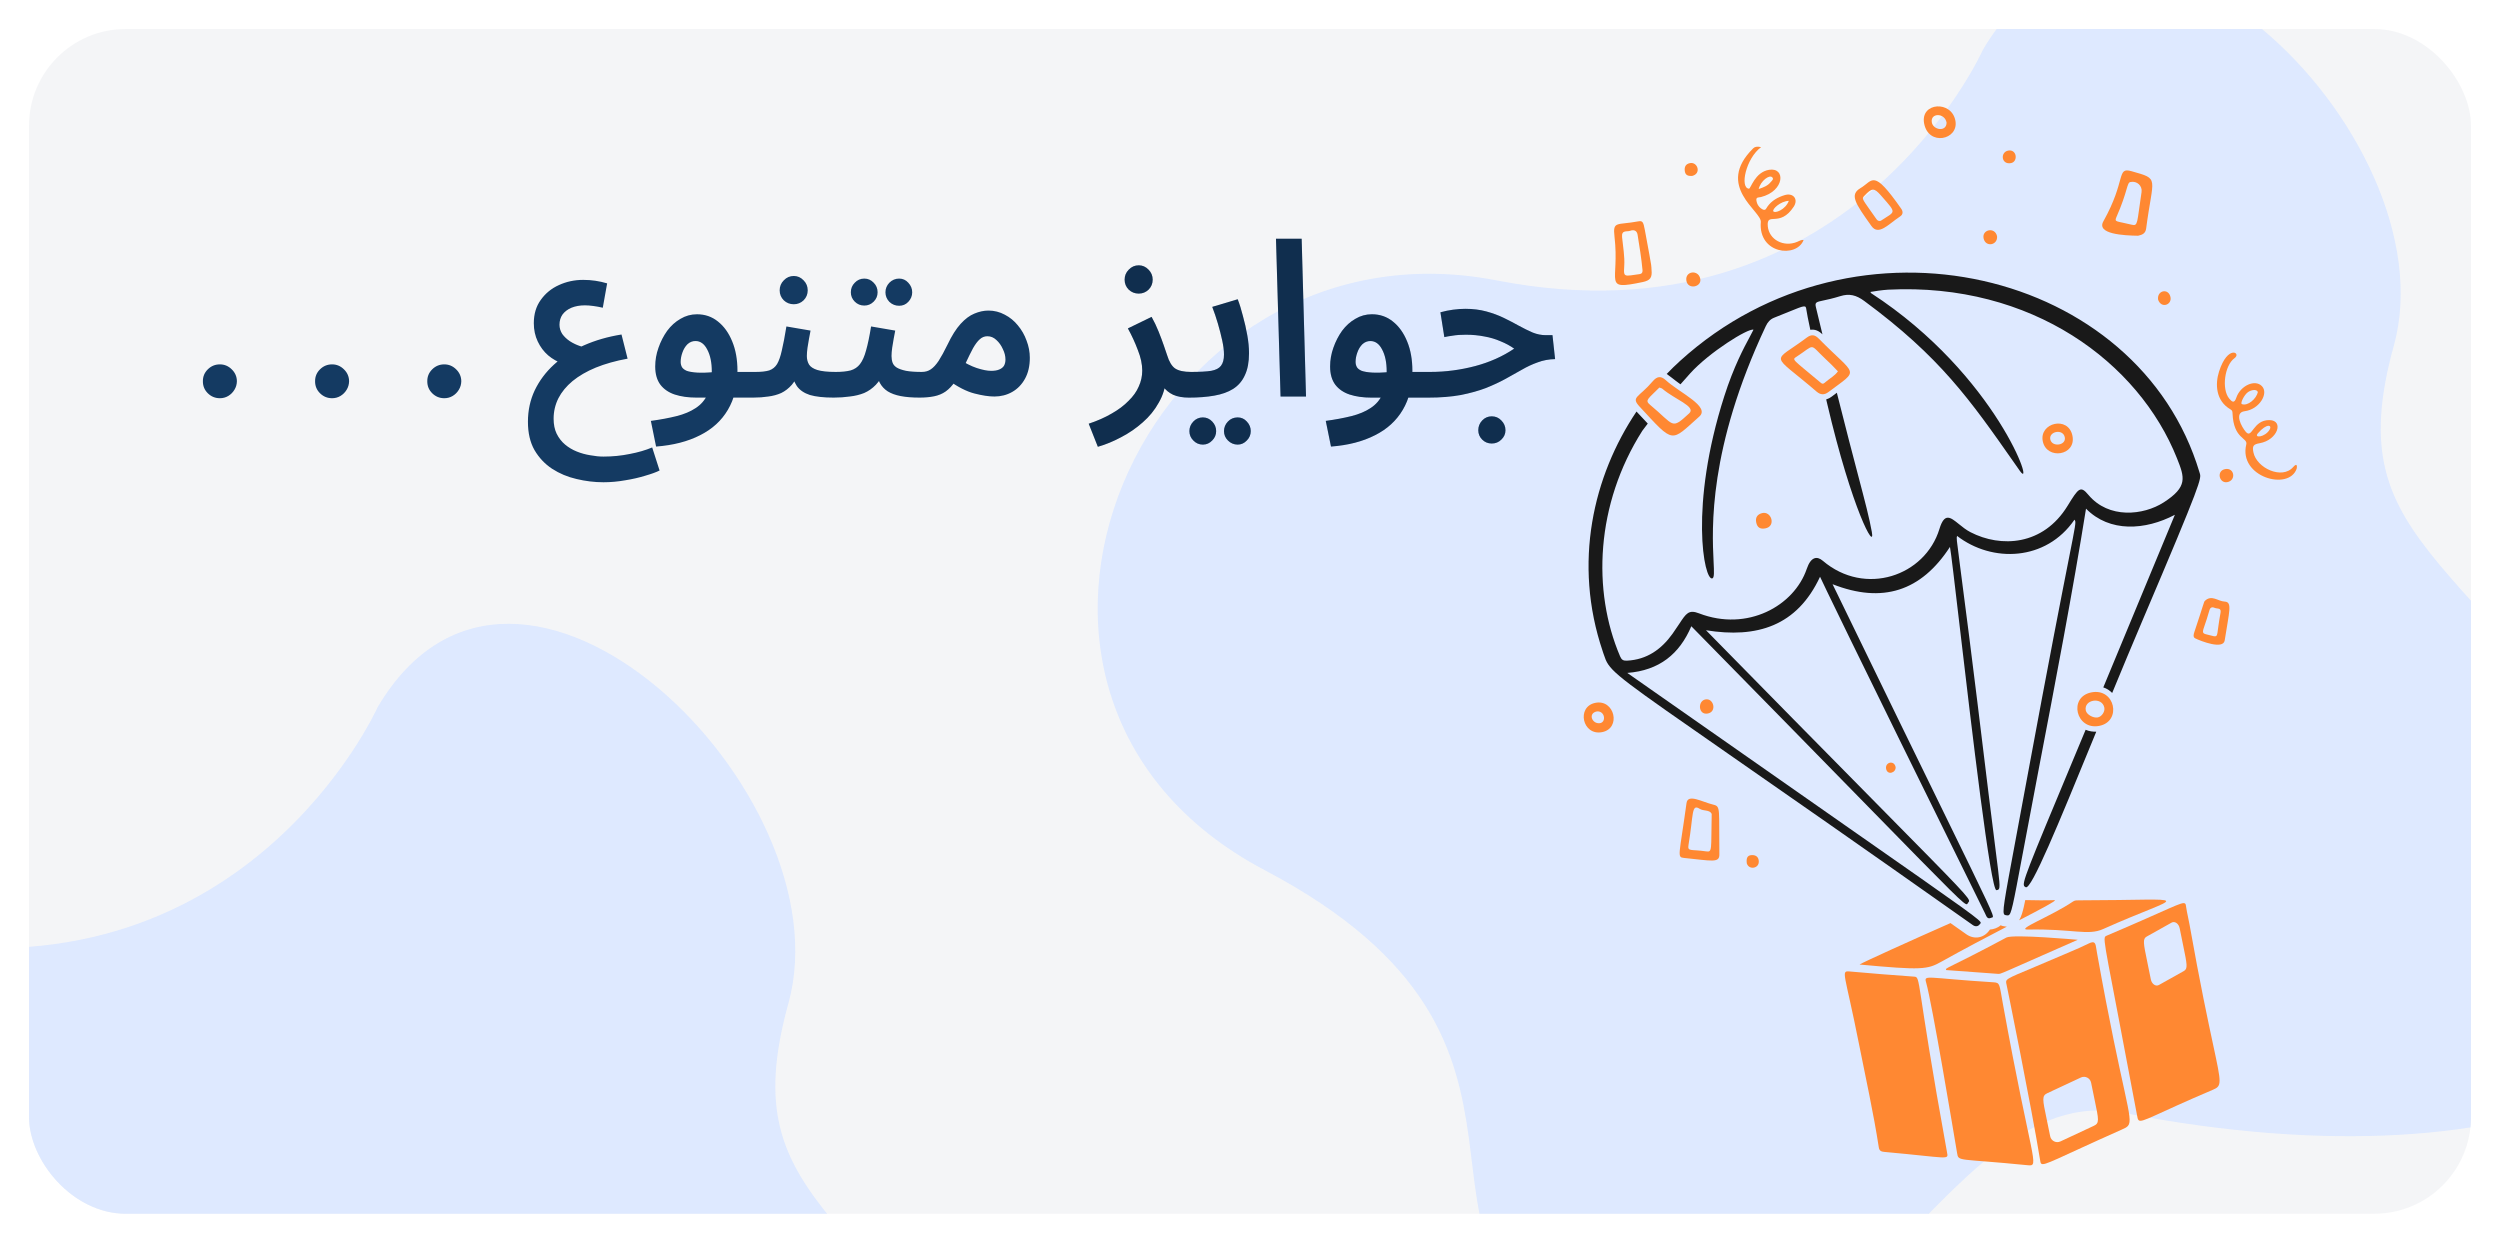 <svg width="517" height="257" viewBox="0 0 517 257" fill="none" xmlns="http://www.w3.org/2000/svg">
<g filter="url(#filter0_d_1959_3493)">
<g clip-path="url(#clip0_1959_3493)">
<rect x="5" y="5" width="505" height="245" rx="20" fill="#143A62" fill-opacity="0.05"/>
<path d="M409.085 9.262C409.085 9.262 381.485 71.163 308.496 56.983C235.506 42.803 191.53 142.568 260.535 178.945C329.541 215.321 281.718 257.11 327.74 278.455C380.048 302.715 399.553 221.593 438.088 229.128C523.136 245.756 575.745 217.238 552.483 178.86C511.649 111.492 482 113.972 494.049 70.468C506.098 26.964 438.053 -39.822 409.085 9.262Z" fill="#DEE9FF"/>
<path d="M77.085 145.262C77.085 145.262 49.485 207.164 -23.504 192.983C-96.494 178.803 -140.47 278.568 -71.465 314.945C-2.459 351.321 -50.282 393.11 -4.26 414.455C48.047 438.715 67.553 357.593 106.088 365.128C191.136 381.756 243.745 353.238 220.483 314.86C179.649 247.492 150 249.972 162.049 206.468C174.098 162.964 106.053 96.177 77.085 145.262Z" fill="#DEE9FF"/>
<g filter="url(#filter1_d_1959_3493)">
<path d="M412.184 203.522C418.124 236.284 419.888 237.226 417.376 236.974C402.711 235.509 403.034 236.289 402.719 234.413C401.951 229.841 397.584 203.649 396.327 199.19C395.847 197.485 396.194 198.262 410.288 199.141C411.634 199.225 411.459 199.528 412.184 203.522Z" fill="#FF8832"/>
<path d="M400.639 234.271C400.949 235.976 401.226 235.439 387.68 234.216C387.056 234.16 386.65 234.007 386.538 233.285C385.427 226.094 383.843 218.996 382.431 211.862C379.471 196.924 378.579 196.722 380.589 196.906C384.986 197.302 389.386 197.655 393.789 197.964C395.337 198.075 394.023 197.917 400.639 234.271Z" fill="#FF8832"/>
<path d="M432.915 188.134C429.766 189.546 426.611 188.044 417.376 188.231C414.7 188.285 422.165 185.509 426.719 182.422C427.116 182.153 427.548 182.19 427.958 182.189C452.566 182.153 449.688 180.614 432.915 188.134Z" fill="#FF8832"/>
<path d="M412.925 189.884C414.312 189.143 427.65 190.347 427.674 190.349C411.258 197.559 411.836 197.439 411.188 197.395C407.607 197.151 404.028 196.876 400.45 196.608C400.296 196.057 400.43 196.568 412.925 189.884Z" fill="#FF8832"/>
<path fill-rule="evenodd" clip-rule="evenodd" d="M420.127 236.639C420.728 237.186 423.211 235.646 436.679 229.644C437.33 229.353 437.794 229.162 438.075 228.82C439.332 227.292 436.976 222.765 431.663 193.082C431.615 192.817 431.578 192.57 431.544 192.344C431.354 191.059 431.264 190.452 429.886 191.143C428.675 191.752 427.426 192.284 426.178 192.815C425.772 192.988 425.364 193.161 424.958 193.337C414.914 197.686 413.036 198.143 412.873 198.949C412.838 199.131 412.888 199.331 412.951 199.598C413.042 199.974 418.158 225.158 419.879 235.822C419.941 236.209 419.971 236.496 420.127 236.639ZM424.09 232.05L431.024 228.81C432.178 228.272 432.035 227.588 431.179 223.505C430.971 222.519 430.724 221.335 430.442 219.907C430.252 218.944 429.213 218.414 428.327 218.828L421.392 222.068C420.239 222.606 420.382 223.29 421.238 227.373C421.446 228.359 421.693 229.543 421.975 230.971C422.165 231.934 423.204 232.464 424.09 232.05Z" fill="#FF8832"/>
<path fill-rule="evenodd" clip-rule="evenodd" d="M440.295 227.677C441.007 228.241 443.512 226.52 455.63 221.36L455.632 221.361C457.502 220.565 457.414 220.157 455.68 212.074C454.634 207.195 452.986 199.519 450.808 187.273C450.707 186.721 450.597 186.171 450.479 185.622C450.332 184.929 450.195 184.279 450.102 183.621C450.05 183.255 450.027 182.99 449.883 182.859C449.319 182.344 446.9 183.881 433.651 189.501C433.566 189.538 433.491 189.568 433.428 189.616C432.741 190.138 433.586 192.693 439.92 226.537C440.027 227.113 440.076 227.504 440.295 227.677ZM444.46 199.698L449.614 196.813C450.475 196.332 450.298 195.477 449.469 191.469C449.268 190.499 449.028 189.343 448.757 187.965C448.567 187.001 447.746 186.428 447.087 186.797L441.933 189.682C441.072 190.164 441.249 191.019 442.078 195.026C442.279 195.997 442.519 197.152 442.791 198.531C442.981 199.494 443.801 200.067 444.46 199.698Z" fill="#FF8832"/>
<path fill-rule="evenodd" clip-rule="evenodd" d="M401.359 186.892C393.164 190.507 383.193 195.027 382.554 195.465C395.466 196.671 396.595 196.489 399.446 194.894C404.217 192.225 409.014 189.712 413.021 187.63C412.895 187.623 412.768 187.61 412.643 187.591C412.324 187.558 412.012 187.478 411.716 187.354C411.174 187.893 410.191 188.198 409.513 188.233C408.371 189.991 406.305 190.386 404.622 189.197L401.359 186.892ZM415.545 186.322C416.003 185.582 416.283 184.598 416.524 183.547C416.7 182.784 416.766 182.367 416.822 182.135L417.056 182.141C418.772 182.177 420.795 182.218 422.965 182.146C423.067 182.408 420.062 183.979 415.545 186.322Z" fill="#FF8832"/>
<path fill-rule="evenodd" clip-rule="evenodd" d="M345.447 70.632C381.851 37.6 440.359 51.851 452.852 93.673L452.85 93.674L452.899 93.828C453.277 94.974 453.398 95.338 441.04 124.374C438.932 129.339 436.851 134.317 434.799 139.306C434.291 138.774 433.659 138.378 432.961 138.153C437.912 126.261 442.846 114.363 447.764 102.458C441.641 105.679 434.258 106.154 429.388 101.189C426.694 118.049 422.959 137.594 419.57 155.259C418.143 162.695 417.093 168.3 416.302 172.522L416.301 172.523C414.232 183.569 413.936 185.149 413.312 185.294C413.208 185.317 413.095 185.301 412.962 185.283L412.961 185.282L412.91 185.276C412.791 185.269 412.675 185.238 412.568 185.185C411.996 184.84 412.349 182.95 414.898 169.289C415.512 166.004 416.252 162.039 417.137 157.251C421.852 131.74 424.462 118.515 425.832 111.574C427.21 104.594 427.333 103.968 427.082 103.593C427.056 103.554 427.027 103.516 426.996 103.48C421.123 112.055 409.986 112.434 402.718 106.824C402.586 107.273 402.59 107.307 403.267 112.449L403.267 112.451C404.056 118.445 405.757 131.377 409.219 159.994C409.834 165.073 410.317 168.856 410.677 171.675C411.546 178.469 411.701 179.681 411.255 179.977C411.158 180.04 411.033 180.062 410.88 180.087L410.87 180.089C409.686 180.288 405.721 146.482 403.249 125.407C402.229 116.7 401.463 110.166 401.253 109.101C395.282 118.293 387.275 120.864 376.975 116.813C387.685 138.875 395.007 153.86 399.983 164.043C409.481 183.484 410.428 185.421 410.076 185.7C410.037 185.731 409.982 185.742 409.92 185.754C409.862 185.762 409.806 185.778 409.753 185.802C409.06 186.128 408.827 185.599 408.613 185.117C408.579 185.039 408.544 184.962 408.507 184.886C378.828 124.752 375 116.578 374.473 115.455C374.391 115.281 374.391 115.276 374.383 115.274C369.634 125.466 361.35 128.044 350.802 126.336C362.725 138.489 374.667 150.624 386.627 162.741C403.977 180.327 405.477 181.847 405.173 182.456C405.14 182.515 405.098 182.57 405.05 182.618L405.048 182.619C405.001 182.676 404.96 182.738 404.928 182.804C404.901 182.87 404.858 182.928 404.803 182.973C404.34 183.273 402.44 181.331 383.99 162.469C375.705 154.001 364.088 142.124 347.766 125.509C345.322 131.248 341.151 134.652 334.52 135.16C349.817 145.882 365.123 156.59 380.437 167.285L380.44 167.286C405.757 184.972 407.809 186.406 407.604 186.905C407.581 186.95 407.55 186.99 407.513 187.024C407.486 187.052 407.457 187.081 407.433 187.114C407.045 187.64 406.502 187.675 405.959 187.291C382.43 170.677 366.318 159.479 355.233 151.774C333.951 136.981 331.197 135.065 330.06 132.443C329.889 132.03 329.737 131.609 329.604 131.182L329.434 130.667C323.262 112.413 327.469 94.445 336.428 81.108C337.196 81.945 337.973 82.773 338.757 83.594C338.131 84.393 337.74 84.916 337.638 85.076C327.976 100.285 327.245 118.199 333.033 131.729C333.343 132.456 333.69 132.665 334.463 132.625C338.577 132.416 341.552 130.303 343.875 127.068C344.349 126.403 344.809 125.727 345.253 125.041C346.708 122.825 347.235 122.022 349.356 122.84C359.363 126.699 369.034 121.292 371.633 113.652C372.5 111.106 373.764 110.955 374.961 111.974C383.692 119.406 396.108 115.128 399.075 105.388C400.119 101.962 401.328 102.943 403.098 104.378C403.799 104.947 404.588 105.587 405.49 106.053C411.775 109.301 420.518 108.866 425.577 100.604C427.86 96.876 428.253 96.393 429.887 98.345C434.082 103.359 441.26 102.577 445.418 99.914C450.494 96.664 449.767 94.723 448.208 90.796C440.34 70.987 418.199 54.402 388.451 55.905C387.51 55.953 385.301 56.259 384.785 56.376L384.957 56.632C411.067 73.622 419.146 98.287 415.675 93.332L414.558 91.737C405.4 78.649 399.22 69.816 383.524 58.237C381.887 57.029 380.451 56.66 378.593 57.238C377.038 57.72 375.909 57.959 375.112 58.129C373.604 58.447 373.288 58.514 373.524 59.504C373.996 61.475 374.45 63.354 374.884 65.147C374.099 64.369 373.252 64.05 372.376 64.209C371.96 62.277 371.648 60.725 371.551 60.014C371.422 59.055 371.323 59.095 367.867 60.503C367.07 60.828 366.092 61.226 364.895 61.7C364.065 62.031 363.559 62.608 363.161 63.456C351.237 88.809 352.042 105.355 352.369 112.137C352.476 114.316 352.533 115.485 352.103 115.616C350.406 116.133 347.301 100.688 354.582 77.936C356.545 71.802 358.651 67.891 359.856 65.653C360.185 65.042 360.447 64.557 360.62 64.184C359.555 63.809 351.441 68.865 347.502 73.244C346.82 74.003 346.157 74.749 345.522 75.476C344.799 74.956 344.231 74.511 343.759 74.143C343.332 73.811 342.986 73.54 342.676 73.33C343.568 72.399 344.492 71.499 345.447 70.632ZM429.307 146.922L426.936 152.607C416.993 176.444 416.041 178.727 416.67 179.321C416.744 179.385 416.826 179.437 416.914 179.477L416.919 179.48C418.077 180.084 423.717 166.32 430.809 149.017L431.507 147.317C430.919 147.328 430.104 147.265 429.307 146.922ZM376.801 78.018C377.175 77.736 377.528 77.47 377.858 77.219C379.763 84.815 381.187 90.228 382.264 94.323C383.749 99.966 384.577 103.113 385.099 106.032C385.826 110.106 381.024 101.524 375.84 79.384L375.656 78.602C376.071 78.481 376.459 78.283 376.801 78.018Z" fill="#191919"/>
<path d="M472.948 92.932C471.322 97.605 460.872 94.638 462.531 87.906C462.882 86.481 459.889 86.846 459.688 81.49C459.673 81.103 459.635 80.874 459.272 80.665C456.184 78.884 456.078 75.401 456.901 72.831C458.715 67.174 461.581 69.004 460.098 70.069C458.027 71.556 457.395 76.494 459.001 78.427C459.575 79.118 460.053 79.487 460.461 78.263C461.299 75.75 464.329 74.365 465.769 75.858C467.209 77.35 465.245 80.654 462.188 81.039C459.948 81.322 461.552 84.297 462.454 85.331C463.76 86.828 463.904 82.804 467.346 82.877C470.34 82.942 469.05 86.996 465.297 87.658C464.007 87.886 463.738 88.209 464.002 89.528C464.655 92.806 469.936 95.238 472.224 92.593C473.208 91.455 472.994 92.803 472.949 92.933L472.948 92.932ZM464.927 77.085C464.683 76.365 463.471 76.664 462.862 77.106C462.076 77.677 461.225 79.429 461.624 79.575C462.836 80.022 464.607 78.493 464.927 77.085ZM467.341 84.877C467.955 83.844 466.758 83.494 464.943 85.594C464.002 86.682 466.417 86.43 467.341 84.877Z" fill="#FF8832"/>
<path d="M362.195 26.428C359.044 28.751 357.749 34.862 359.682 35.02C360.072 35.053 360.876 31.598 363.848 31.116C367.32 30.553 367.083 35.517 362.155 36.753C361.792 36.845 361.139 36.728 361.215 37.374C361.313 38.217 361.744 38.92 362.537 39.317C363.135 39.616 363.283 39.041 363.499 38.735C364.393 37.475 365.655 36.781 367.074 36.349C368.835 35.813 369.964 37.189 368.943 38.745C366.023 43.196 363.28 39.659 363.582 42.809C363.845 45.572 366.864 47.17 369.647 46.02C370.081 45.84 370.475 45.577 370.986 45.622C369.563 49.417 361.583 48.552 362.135 41.91C362.323 39.656 352.607 34.517 360.563 26.672C360.896 26.344 361.38 26.236 362.197 26.427L362.195 26.428ZM361.695 35.09C362.642 34.767 363.571 34.436 364.199 33.633C364.399 33.377 364.89 33.067 364.501 32.667C363.909 32.06 362.095 33.405 361.695 35.09ZM367.929 37.535C366.215 37.593 364.474 39.233 364.718 39.688C364.989 40.192 367.227 39.414 367.929 37.535Z" fill="#FF8832"/>
<path d="M440.153 44.751C437.15 44.704 431.503 44.408 432.974 41.778C437.768 33.205 435.624 30.505 438.807 31.408C444.723 33.086 443.226 32.473 441.827 43.241C441.691 44.291 441.022 44.562 440.153 44.751ZM438.613 33.638C437.791 33.702 438.08 35.463 435.66 40.929C435.195 41.98 435.746 41.696 438.829 42.469C440.186 42.81 439.893 42.136 440.875 35.713C441.071 34.428 439.916 33.365 438.613 33.638Z" fill="#FF8832"/>
<path d="M376.105 77.087C375.279 77.708 374.492 77.691 373.668 76.982C364.037 68.701 364.357 71.284 371.649 65.809C372.571 65.117 373.288 65.183 374.106 66.014C381.983 74.024 382.676 72.143 376.105 77.087ZM378.082 72.796C377.309 71.934 376.32 70.988 375.477 70.197C372.062 66.988 373.523 67.154 369.57 69.739C368.489 70.446 368.603 70.158 374.586 75.195C375.003 75.546 375.287 75.208 375.581 74.956C376.409 74.247 377.413 73.733 378.082 72.796Z" fill="#FF8832"/>
<path d="M337.056 80.074C335.195 78.059 336.896 78.245 339.753 74.883C340.663 73.812 341.458 73.677 342.488 74.622C345.318 77.223 351.754 80.075 349.415 82.145C343.433 87.442 344.323 87.935 337.056 80.074ZM341.159 76.144C338.84 78.489 338.094 78.767 339.208 79.693C344.368 83.979 343.52 84.988 347.339 81.463C348.84 80.078 344.264 78.559 341.782 76.399C341.631 76.267 341.396 76.239 341.16 76.145L341.159 76.144Z" fill="#FF8832"/>
<path d="M339.537 51.794C339.698 53.421 339.272 54.003 337.691 54.333C329.283 56.087 332.988 54.441 331.877 44.924C331.493 41.635 332.378 42.603 336.727 41.788C337.695 41.606 337.836 41.852 338.155 43.565C339.887 52.872 339.415 50.565 339.536 51.795L339.537 51.794ZM337.048 52.689C337.426 52.633 337.726 52.459 337.667 51.818C337.444 49.382 337.035 46.962 336.652 44.543C336.514 43.675 335.881 43.443 335.104 43.731C334.434 43.98 333.3 43.491 333.446 45.038C333.635 47.039 334.026 49.025 333.89 51.064C333.794 52.511 333.798 52.969 334.572 52.993C334.906 53.005 335.201 52.96 337.048 52.689Z" fill="#FF8832"/>
<path d="M352.343 162.412C353.872 162.781 353.443 163.247 353.565 172.693C353.589 174.506 352.052 174.01 346.266 173.423C344.746 173.269 345.269 173.036 346.773 162.075C347.047 160.078 349.948 161.833 352.343 162.412ZM351.979 164.31C351.552 163.406 350.284 163.776 349.482 163.255C347.758 162.137 348.233 164.464 347.191 170.683C346.94 172.182 347.585 171.585 350.802 172.062C352.157 172.262 351.818 171.835 351.979 164.31Z" fill="#FF8832"/>
<path d="M391.172 39.166C391.522 39.667 391.629 40.306 390.951 40.755C388.504 42.375 386.496 44.814 385.008 42.733C381.577 37.93 380.471 36.25 382.764 34.891C385.352 33.355 385.301 30.758 391.172 39.166ZM386.936 41.664C390.007 39.614 390.339 40.257 387.047 36.496C385.554 34.791 385.157 34.804 383.566 36.468C382.887 37.178 383.128 37.093 386.029 41.29C386.247 41.606 386.503 41.785 386.935 41.663L386.936 41.664Z" fill="#FF8832"/>
<path d="M451.976 128.013C451.493 127.774 451.621 127.221 451.783 126.736C453.821 120.641 453.744 120.479 453.965 120.264C455.354 118.911 456.682 120.349 458.04 120.406C459.716 120.478 458.984 122.456 458.066 128.446C457.768 130.39 453.135 128.587 451.976 128.013ZM455.839 127.576C456.788 127.661 456.368 127.313 457.21 122.693C457.401 121.644 456.527 121.928 456.074 121.731C455.576 121.514 455.109 121.481 454.904 122.218C453.369 127.722 452.588 126.7 455.839 127.576Z" fill="#FF8832"/>
<path d="M432.076 146.122C427.329 147.002 425.704 140.202 430.427 139.2C435.408 138.143 436.888 145.229 432.076 146.122ZM433.177 142.338C432.71 140.013 428.855 140.667 429.345 142.946C429.52 143.762 430.863 144.536 431.806 144.365C432.635 144.215 433.344 143.169 433.177 142.338Z" fill="#FF8832"/>
<path d="M395.907 21.519C395.09 17.135 401.652 16.709 402.388 21.023C403.055 24.928 396.794 26.284 395.907 21.519ZM400.556 21.381C400.213 19.304 397.191 19.292 397.495 21.281C397.741 22.887 400.503 23.37 400.556 21.381Z" fill="#FF8832"/>
<path d="M329.308 147.407C325.23 148.197 323.957 142.166 327.896 141.351C331.907 140.521 333.329 146.628 329.308 147.407ZM328.263 143.116C326.336 143.471 327.203 145.708 328.793 145.562C330.216 145.431 329.955 143.005 328.263 143.116Z" fill="#FF8832"/>
<path d="M426.58 86.11C427.419 90.244 421.257 91.171 420.449 87.266C419.654 83.429 425.728 81.906 426.58 86.11ZM425.006 86.468C424.676 84.58 421.642 85.205 422.002 86.872C422.361 88.539 425.295 88.128 425.006 86.468Z" fill="#FF8832"/>
<path d="M363.052 105.273C362.017 105.462 361.399 105.101 361.186 104.044C360.975 102.997 361.437 102.363 362.398 102.112C364.327 101.609 365.366 104.851 363.052 105.273Z" fill="#FF8832"/>
<path d="M349.613 53.634C349.97 55.396 347.018 55.973 346.738 54.019C346.452 52.019 349.225 51.714 349.613 53.634Z" fill="#FF8832"/>
<path d="M351.173 143.555C349.173 143.938 349.028 140.922 350.709 140.635C352.39 140.348 353.107 143.186 351.173 143.555Z" fill="#FF8832"/>
<path d="M410.992 44.849C411.161 46.724 408.644 47.187 408.214 45.33C407.785 43.473 410.548 42.839 410.992 44.849Z" fill="#FF8832"/>
<path d="M458.586 95.708C456.928 96.003 456.282 93.351 458.183 93.004C460.083 92.656 460.502 95.368 458.586 95.708Z" fill="#FF8832"/>
<path d="M413.893 29.724C411.856 30.14 411.597 27.465 413.292 27.144C415.101 26.802 415.378 29.42 413.893 29.724Z" fill="#FF8832"/>
<path d="M347.941 32.382C347.246 32.41 346.576 32.354 346.425 31.438C346.279 30.545 346.583 29.895 347.511 29.728C349.081 29.446 349.89 31.906 347.941 32.382Z" fill="#FF8832"/>
<path d="M444.296 57.982C444.012 56.048 446.431 55.512 446.852 57.42C447.204 59.015 444.982 59.891 444.296 57.982Z" fill="#FF8832"/>
<path d="M359.238 174.542C359.11 173.533 359.307 172.897 360.204 172.838C360.956 172.788 361.574 173.076 361.703 173.924C361.961 175.611 359.679 176.014 359.238 174.542Z" fill="#FF8832"/>
<path d="M390.018 154.64C390.093 155.815 388.362 156.372 388.058 155.046C387.736 153.645 389.715 153.095 390.018 154.64Z" fill="#FF8832"/>
</g>
<g filter="url(#filter2_d_1959_3493)">
<path d="M42.473 78.352C41.504 78.352 40.673 78.011 39.98 77.329C39.288 76.647 38.947 75.816 38.958 74.836C38.947 73.877 39.288 73.057 39.98 72.375C40.673 71.693 41.504 71.352 42.473 71.352C43.411 71.352 44.226 71.693 44.918 72.375C45.621 73.057 45.978 73.877 45.989 74.836C45.978 75.486 45.808 76.077 45.478 76.61C45.158 77.142 44.732 77.569 44.199 77.888C43.677 78.197 43.102 78.352 42.473 78.352ZM65.677 78.352C64.707 78.352 63.876 78.011 63.184 77.329C62.491 76.647 62.15 75.816 62.161 74.836C62.15 73.877 62.491 73.057 63.184 72.375C63.876 71.693 64.707 71.352 65.677 71.352C66.614 71.352 67.429 71.693 68.121 72.375C68.825 73.057 69.181 73.877 69.192 74.836C69.181 75.486 69.011 76.077 68.681 76.61C68.361 77.142 67.935 77.569 67.402 77.888C66.88 78.197 66.305 78.352 65.677 78.352ZM88.88 78.352C87.91 78.352 87.079 78.011 86.387 77.329C85.694 76.647 85.353 75.816 85.364 74.836C85.353 73.877 85.694 73.057 86.387 72.375C87.079 71.693 87.91 71.352 88.88 71.352C89.817 71.352 90.632 71.693 91.325 72.375C92.028 73.057 92.385 73.877 92.395 74.836C92.385 75.486 92.214 76.077 91.884 76.61C91.564 77.142 91.138 77.569 90.606 77.888C90.084 78.197 89.508 78.352 88.88 78.352ZM121.792 95.73C119.932 95.73 118.072 95.505 116.212 95.055C114.382 94.635 112.702 93.93 111.172 92.94C109.672 91.95 108.457 90.66 107.527 89.07C106.627 87.48 106.177 85.53 106.177 83.22C106.177 80.88 106.642 78.72 107.572 76.74C108.532 74.73 109.867 72.945 111.577 71.385C113.317 69.795 115.372 68.475 117.742 67.425C120.112 66.375 122.707 65.625 125.527 65.175L126.787 70.17C124.327 70.62 122.137 71.235 120.217 72.015C118.327 72.795 116.722 73.725 115.402 74.805C114.112 75.885 113.137 77.07 112.477 78.36C111.817 79.68 111.487 81.09 111.487 82.59C111.487 83.79 111.697 84.825 112.117 85.695C112.567 86.595 113.152 87.345 113.872 87.945C114.592 88.545 115.402 89.025 116.302 89.385C117.202 89.745 118.132 90 119.092 90.15C120.052 90.33 120.952 90.42 121.792 90.42C123.682 90.42 125.497 90.24 127.237 89.88C128.977 89.55 130.522 89.1 131.872 88.53L133.402 93.3C132.682 93.66 131.692 94.02 130.432 94.38C129.172 94.77 127.792 95.085 126.292 95.325C124.792 95.595 123.292 95.73 121.792 95.73ZM113.422 71.205C112.312 70.845 111.292 70.275 110.362 69.495C109.462 68.715 108.742 67.755 108.202 66.615C107.662 65.475 107.392 64.215 107.392 62.835C107.392 60.945 107.872 59.34 108.832 58.02C109.792 56.67 111.037 55.65 112.567 54.96C114.127 54.24 115.807 53.88 117.607 53.88C118.477 53.88 119.317 53.94 120.127 54.06C120.937 54.18 121.747 54.36 122.557 54.6L121.657 59.64C121.027 59.49 120.382 59.37 119.722 59.28C119.062 59.19 118.477 59.145 117.967 59.145C116.917 59.145 115.987 59.31 115.177 59.64C114.397 59.97 113.782 60.435 113.332 61.035C112.912 61.635 112.702 62.34 112.702 63.15C112.702 63.84 112.897 64.485 113.287 65.085C113.707 65.655 114.232 66.15 114.862 66.57C115.522 66.99 116.212 67.32 116.932 67.56C117.682 67.8 118.372 67.935 119.002 67.965L113.422 71.205ZM132.677 88.35L131.597 83.04C133.577 82.77 135.347 82.44 136.907 82.05C138.467 81.66 139.787 81.105 140.867 80.385C141.977 79.665 142.802 78.705 143.342 77.505C143.912 76.275 144.197 74.715 144.197 72.825C144.197 70.965 143.882 69.45 143.252 68.28C142.652 67.11 141.842 66.525 140.822 66.525C140.192 66.525 139.637 66.75 139.157 67.2C138.707 67.65 138.362 68.22 138.122 68.91C137.882 69.57 137.762 70.215 137.762 70.845C137.762 71.235 137.852 71.595 138.032 71.925C138.212 72.225 138.542 72.48 139.022 72.69C139.532 72.87 140.252 72.99 141.182 73.05C142.142 73.11 143.402 73.065 144.962 72.915H153.242C154.172 72.915 154.847 73.17 155.267 73.68C155.687 74.16 155.897 74.76 155.897 75.48C155.897 76.23 155.612 76.875 155.042 77.415C154.502 77.955 153.752 78.225 152.792 78.225H141.002C139.322 78.225 137.837 78.015 136.547 77.595C135.287 77.175 134.297 76.5 133.577 75.57C132.857 74.61 132.497 73.35 132.497 71.79C132.497 70.47 132.722 69.18 133.172 67.92C133.622 66.63 134.222 65.46 134.972 64.41C135.752 63.36 136.667 62.535 137.717 61.935C138.767 61.305 139.907 60.99 141.137 60.99C142.787 60.99 144.227 61.485 145.457 62.475C146.717 63.465 147.707 64.845 148.427 66.615C149.147 68.355 149.507 70.38 149.507 72.69C149.507 75.84 148.847 78.525 147.527 80.745C146.207 82.995 144.287 84.75 141.767 86.01C139.247 87.3 136.217 88.08 132.677 88.35ZM152.788 78.225L153.238 72.915C154.438 72.915 155.383 72.81 156.073 72.6C156.763 72.36 157.303 71.925 157.693 71.295C158.083 70.635 158.413 69.69 158.683 68.46C158.983 67.2 159.298 65.55 159.628 63.51L164.623 64.365C164.533 64.845 164.428 65.4 164.308 66.03C164.188 66.66 164.083 67.29 163.993 67.92C163.903 68.55 163.858 69.12 163.858 69.63C163.858 70.29 164.008 70.875 164.308 71.385C164.608 71.865 165.178 72.24 166.018 72.51C166.888 72.78 168.163 72.915 169.843 72.915C170.773 72.915 171.433 73.17 171.823 73.68C172.243 74.16 172.453 74.76 172.453 75.48C172.453 76.23 172.183 76.875 171.643 77.415C171.103 77.955 170.353 78.225 169.393 78.225C167.353 78.225 165.718 78.045 164.488 77.685C163.288 77.295 162.388 76.68 161.788 75.84C161.218 75 160.843 73.875 160.663 72.465L162.508 72.51C161.998 73.77 161.413 74.79 160.753 75.57C160.093 76.32 159.358 76.89 158.548 77.28C157.738 77.64 156.853 77.88 155.893 78C154.933 78.15 153.898 78.225 152.788 78.225ZM161.158 58.92C160.348 58.92 159.658 58.65 159.088 58.11C158.518 57.54 158.233 56.85 158.233 56.04C158.233 55.23 158.518 54.54 159.088 53.97C159.658 53.37 160.348 53.07 161.158 53.07C161.938 53.07 162.613 53.37 163.183 53.97C163.753 54.54 164.038 55.23 164.038 56.04C164.038 56.85 163.753 57.54 163.183 58.11C162.613 58.65 161.938 58.92 161.158 58.92ZM169.399 78.225L169.849 72.915C171.079 72.915 172.099 72.81 172.909 72.6C173.719 72.36 174.364 71.925 174.844 71.295C175.354 70.635 175.774 69.69 176.104 68.46C176.464 67.2 176.809 65.55 177.139 63.51L182.134 64.365C182.044 64.845 181.939 65.4 181.819 66.03C181.699 66.66 181.594 67.29 181.504 67.92C181.414 68.55 181.369 69.12 181.369 69.63C181.369 70.14 181.444 70.605 181.594 71.025C181.744 71.415 182.029 71.745 182.449 72.015C182.899 72.285 183.544 72.51 184.384 72.69C185.224 72.84 186.304 72.915 187.624 72.915C188.584 72.915 189.259 73.17 189.649 73.68C190.069 74.16 190.279 74.76 190.279 75.48C190.279 76.23 190.009 76.875 189.469 77.415C188.929 77.955 188.164 78.225 187.174 78.225C185.644 78.225 184.339 78.12 183.259 77.91C182.179 77.7 181.279 77.37 180.559 76.92C179.869 76.47 179.329 75.885 178.939 75.165C178.549 74.415 178.294 73.515 178.174 72.465L180.019 72.51C179.509 73.77 178.879 74.79 178.129 75.57C177.409 76.32 176.599 76.89 175.699 77.28C174.799 77.64 173.809 77.88 172.729 78C171.679 78.15 170.569 78.225 169.399 78.225ZM182.944 59.235C182.164 59.235 181.489 58.965 180.919 58.425C180.379 57.855 180.109 57.195 180.109 56.445C180.109 55.695 180.379 55.035 180.919 54.465C181.489 53.895 182.164 53.61 182.944 53.61C183.694 53.61 184.324 53.895 184.834 54.465C185.374 55.035 185.644 55.695 185.644 56.445C185.644 57.195 185.374 57.855 184.834 58.425C184.324 58.965 183.694 59.235 182.944 59.235ZM175.744 59.19C174.964 59.19 174.304 58.92 173.764 58.38C173.224 57.84 172.954 57.195 172.954 56.445C172.954 55.665 173.224 55.005 173.764 54.465C174.304 53.895 174.964 53.61 175.744 53.61C176.494 53.61 177.139 53.895 177.679 54.465C178.219 55.005 178.489 55.665 178.489 56.445C178.489 57.195 178.219 57.84 177.679 58.38C177.139 58.92 176.494 59.19 175.744 59.19ZM187.153 78.225L187.603 72.915C188.353 72.915 188.983 72.735 189.493 72.375C190.033 72.015 190.573 71.43 191.113 70.62C191.653 69.78 192.268 68.655 192.958 67.245C193.828 65.415 194.728 63.99 195.658 62.97C196.588 61.95 197.533 61.245 198.493 60.855C199.483 60.435 200.458 60.225 201.418 60.225C202.618 60.225 203.743 60.51 204.793 61.08C205.843 61.62 206.743 62.355 207.493 63.285C208.273 64.215 208.873 65.265 209.293 66.435C209.743 67.605 209.968 68.79 209.968 69.99C209.968 71.67 209.638 73.11 208.978 74.31C208.318 75.51 207.433 76.425 206.323 77.055C205.213 77.685 203.983 78 202.633 78C201.493 78 200.113 77.79 198.493 77.37C196.873 76.95 195.058 76.02 193.048 74.58L195.118 70.125C196.528 71.055 197.818 71.715 198.988 72.105C200.188 72.495 201.178 72.69 201.958 72.69C202.648 72.69 203.203 72.6 203.623 72.42C204.073 72.24 204.403 71.985 204.613 71.655C204.823 71.295 204.928 70.86 204.928 70.35C204.928 69.63 204.748 68.91 204.388 68.19C204.058 67.44 203.608 66.81 203.038 66.3C202.498 65.79 201.883 65.535 201.193 65.535C200.593 65.535 200.068 65.745 199.618 66.165C199.168 66.555 198.703 67.17 198.223 68.01C197.773 68.85 197.248 69.915 196.648 71.205C195.928 72.675 195.238 73.875 194.578 74.805C193.948 75.735 193.273 76.455 192.553 76.965C191.863 77.445 191.068 77.775 190.168 77.955C189.298 78.135 188.293 78.225 187.153 78.225Z" fill="#143A62"/>
<path d="M224.035 88.395L222.145 83.625C223.945 83.025 225.535 82.32 226.915 81.51C228.295 80.73 229.45 79.86 230.38 78.9C231.34 77.97 232.045 76.98 232.495 75.93C232.975 74.88 233.215 73.785 233.215 72.645C233.215 71.325 232.915 69.915 232.315 68.415C231.745 66.885 231.055 65.385 230.245 63.915L235.15 61.53C235.69 62.49 236.17 63.495 236.59 64.545C237.01 65.595 237.37 66.555 237.67 67.425C237.97 68.265 238.195 68.925 238.345 69.405C238.765 70.785 239.32 71.715 240.01 72.195C240.73 72.675 241.825 72.915 243.295 72.915C244.255 72.915 244.93 73.17 245.32 73.68C245.74 74.16 245.95 74.76 245.95 75.48C245.95 76.23 245.68 76.875 245.14 77.415C244.6 77.955 243.835 78.225 242.845 78.225C241.585 78.225 240.505 78.03 239.605 77.64C238.735 77.22 238.045 76.65 237.535 75.93C237.025 75.21 236.695 74.415 236.545 73.545L238.12 74.4C238 76.14 237.505 77.76 236.635 79.26C235.795 80.79 234.685 82.155 233.305 83.355C231.955 84.555 230.47 85.575 228.85 86.415C227.23 87.285 225.625 87.945 224.035 88.395ZM232.495 56.715C231.685 56.715 230.995 56.445 230.425 55.905C229.855 55.335 229.57 54.645 229.57 53.835C229.57 53.025 229.855 52.335 230.425 51.765C230.995 51.165 231.685 50.865 232.495 50.865C233.275 50.865 233.95 51.165 234.52 51.765C235.09 52.335 235.375 53.025 235.375 53.835C235.375 54.645 235.09 55.335 234.52 55.905C233.95 56.445 233.275 56.715 232.495 56.715ZM242.876 78.225L243.326 72.915C245.126 72.915 246.506 72.84 247.466 72.69C248.426 72.51 249.101 72.165 249.491 71.655C249.911 71.115 250.121 70.335 250.121 69.315C250.121 68.505 250.001 67.545 249.761 66.435C249.521 65.325 249.221 64.155 248.861 62.925C248.501 61.695 248.111 60.54 247.691 59.46L252.956 57.885C253.346 58.875 253.706 60.03 254.036 61.35C254.396 62.64 254.696 63.96 254.936 65.31C255.176 66.63 255.296 67.875 255.296 69.045C255.296 70.875 255.011 72.39 254.441 73.59C253.901 74.79 253.091 75.735 252.011 76.425C250.961 77.085 249.656 77.55 248.096 77.82C246.566 78.09 244.826 78.225 242.876 78.225ZM252.956 87.945C252.176 87.945 251.501 87.66 250.931 87.09C250.391 86.55 250.121 85.905 250.121 85.155C250.121 84.405 250.391 83.745 250.931 83.175C251.471 82.605 252.146 82.32 252.956 82.32C253.706 82.32 254.336 82.605 254.846 83.175C255.386 83.745 255.656 84.405 255.656 85.155C255.656 85.905 255.386 86.55 254.846 87.09C254.306 87.66 253.676 87.945 252.956 87.945ZM245.756 87.945C244.976 87.945 244.316 87.66 243.776 87.09C243.236 86.55 242.966 85.905 242.966 85.155C242.966 84.405 243.236 83.745 243.776 83.175C244.316 82.605 244.976 82.32 245.756 82.32C246.506 82.32 247.151 82.605 247.691 83.175C248.231 83.745 248.501 84.405 248.501 85.155C248.501 85.905 248.231 86.55 247.691 87.09C247.151 87.66 246.506 87.945 245.756 87.945ZM261.818 78L260.873 45.375H266.183L267.083 78H261.818ZM272.248 88.35L271.168 83.04C273.148 82.77 274.918 82.44 276.478 82.05C278.038 81.66 279.358 81.105 280.438 80.385C281.548 79.665 282.373 78.705 282.913 77.505C283.483 76.275 283.768 74.715 283.768 72.825C283.768 70.965 283.453 69.45 282.823 68.28C282.223 67.11 281.413 66.525 280.393 66.525C279.763 66.525 279.208 66.75 278.728 67.2C278.278 67.65 277.933 68.22 277.693 68.91C277.453 69.57 277.333 70.215 277.333 70.845C277.333 71.235 277.423 71.595 277.603 71.925C277.783 72.225 278.113 72.48 278.593 72.69C279.103 72.87 279.823 72.99 280.753 73.05C281.713 73.11 282.973 73.065 284.533 72.915H292.813C293.743 72.915 294.418 73.17 294.838 73.68C295.258 74.16 295.468 74.76 295.468 75.48C295.468 76.23 295.183 76.875 294.613 77.415C294.073 77.955 293.323 78.225 292.363 78.225H280.573C278.893 78.225 277.408 78.015 276.118 77.595C274.858 77.175 273.868 76.5 273.148 75.57C272.428 74.61 272.068 73.35 272.068 71.79C272.068 70.47 272.293 69.18 272.743 67.92C273.193 66.63 273.793 65.46 274.543 64.41C275.323 63.36 276.238 62.535 277.288 61.935C278.338 61.305 279.478 60.99 280.708 60.99C282.358 60.99 283.798 61.485 285.028 62.475C286.288 63.465 287.278 64.845 287.998 66.615C288.718 68.355 289.078 70.38 289.078 72.69C289.078 75.84 288.418 78.525 287.098 80.745C285.778 82.995 283.858 84.75 281.338 86.01C278.818 87.3 275.788 88.08 272.248 88.35ZM292.358 78.225L292.808 72.915C294.398 72.915 295.973 72.81 297.533 72.6C299.093 72.39 300.608 72.09 302.078 71.7C303.548 71.31 304.958 70.815 306.308 70.215C307.658 69.615 308.933 68.91 310.133 68.1C309.293 67.5 308.348 66.99 307.298 66.57C306.278 66.12 305.168 65.79 303.968 65.58C302.768 65.34 301.493 65.22 300.143 65.22C299.663 65.22 299.183 65.235 298.703 65.265C298.223 65.295 297.728 65.355 297.218 65.445C296.738 65.505 296.228 65.595 295.688 65.715L294.878 60.585C295.718 60.345 296.588 60.165 297.488 60.045C298.418 59.925 299.258 59.865 300.008 59.865C301.598 59.865 303.053 60.045 304.373 60.405C305.693 60.765 306.908 61.215 308.018 61.755C309.128 62.295 310.163 62.835 311.123 63.375C312.113 63.915 313.058 64.38 313.958 64.77C314.858 65.13 315.758 65.31 316.658 65.31H318.053L318.593 70.26C317.303 70.29 316.103 70.515 314.993 70.935C313.883 71.325 312.788 71.835 311.708 72.465C310.658 73.065 309.533 73.695 308.333 74.355C307.133 75.015 305.783 75.645 304.283 76.245C302.783 76.815 301.058 77.295 299.108 77.685C297.158 78.045 294.908 78.225 292.358 78.225ZM305.498 87.72C304.718 87.72 304.058 87.45 303.518 86.91C302.978 86.37 302.708 85.725 302.708 84.975C302.708 84.195 302.978 83.52 303.518 82.95C304.058 82.38 304.718 82.095 305.498 82.095C306.278 82.095 306.938 82.38 307.478 82.95C308.048 83.52 308.333 84.195 308.333 84.975C308.333 85.725 308.048 86.37 307.478 86.91C306.938 87.45 306.278 87.72 305.498 87.72Z" fill="#143A62"/>
<path d="M224.035 88.395L222.145 83.625C223.945 83.025 225.535 82.32 226.915 81.51C228.295 80.73 229.45 79.86 230.38 78.9C231.34 77.97 232.045 76.98 232.495 75.93C232.975 74.88 233.215 73.785 233.215 72.645C233.215 71.325 232.915 69.915 232.315 68.415C231.745 66.885 231.055 65.385 230.245 63.915L235.15 61.53C235.69 62.49 236.17 63.495 236.59 64.545C237.01 65.595 237.37 66.555 237.67 67.425C237.97 68.265 238.195 68.925 238.345 69.405C238.765 70.785 239.32 71.715 240.01 72.195C240.73 72.675 241.825 72.915 243.295 72.915C244.255 72.915 244.93 73.17 245.32 73.68C245.74 74.16 245.95 74.76 245.95 75.48C245.95 76.23 245.68 76.875 245.14 77.415C244.6 77.955 243.835 78.225 242.845 78.225C241.585 78.225 240.505 78.03 239.605 77.64C238.735 77.22 238.045 76.65 237.535 75.93C237.025 75.21 236.695 74.415 236.545 73.545L238.12 74.4C238 76.14 237.505 77.76 236.635 79.26C235.795 80.79 234.685 82.155 233.305 83.355C231.955 84.555 230.47 85.575 228.85 86.415C227.23 87.285 225.625 87.945 224.035 88.395ZM232.495 56.715C231.685 56.715 230.995 56.445 230.425 55.905C229.855 55.335 229.57 54.645 229.57 53.835C229.57 53.025 229.855 52.335 230.425 51.765C230.995 51.165 231.685 50.865 232.495 50.865C233.275 50.865 233.95 51.165 234.52 51.765C235.09 52.335 235.375 53.025 235.375 53.835C235.375 54.645 235.09 55.335 234.52 55.905C233.95 56.445 233.275 56.715 232.495 56.715ZM242.876 78.225L243.326 72.915C245.126 72.915 246.506 72.84 247.466 72.69C248.426 72.51 249.101 72.165 249.491 71.655C249.911 71.115 250.121 70.335 250.121 69.315C250.121 68.505 250.001 67.545 249.761 66.435C249.521 65.325 249.221 64.155 248.861 62.925C248.501 61.695 248.111 60.54 247.691 59.46L252.956 57.885C253.346 58.875 253.706 60.03 254.036 61.35C254.396 62.64 254.696 63.96 254.936 65.31C255.176 66.63 255.296 67.875 255.296 69.045C255.296 70.875 255.011 72.39 254.441 73.59C253.901 74.79 253.091 75.735 252.011 76.425C250.961 77.085 249.656 77.55 248.096 77.82C246.566 78.09 244.826 78.225 242.876 78.225ZM252.956 87.945C252.176 87.945 251.501 87.66 250.931 87.09C250.391 86.55 250.121 85.905 250.121 85.155C250.121 84.405 250.391 83.745 250.931 83.175C251.471 82.605 252.146 82.32 252.956 82.32C253.706 82.32 254.336 82.605 254.846 83.175C255.386 83.745 255.656 84.405 255.656 85.155C255.656 85.905 255.386 86.55 254.846 87.09C254.306 87.66 253.676 87.945 252.956 87.945ZM245.756 87.945C244.976 87.945 244.316 87.66 243.776 87.09C243.236 86.55 242.966 85.905 242.966 85.155C242.966 84.405 243.236 83.745 243.776 83.175C244.316 82.605 244.976 82.32 245.756 82.32C246.506 82.32 247.151 82.605 247.691 83.175C248.231 83.745 248.501 84.405 248.501 85.155C248.501 85.905 248.231 86.55 247.691 87.09C247.151 87.66 246.506 87.945 245.756 87.945ZM261.818 78L260.873 45.375H266.183L267.083 78H261.818ZM272.248 88.35L271.168 83.04C273.148 82.77 274.918 82.44 276.478 82.05C278.038 81.66 279.358 81.105 280.438 80.385C281.548 79.665 282.373 78.705 282.913 77.505C283.483 76.275 283.768 74.715 283.768 72.825C283.768 70.965 283.453 69.45 282.823 68.28C282.223 67.11 281.413 66.525 280.393 66.525C279.763 66.525 279.208 66.75 278.728 67.2C278.278 67.65 277.933 68.22 277.693 68.91C277.453 69.57 277.333 70.215 277.333 70.845C277.333 71.235 277.423 71.595 277.603 71.925C277.783 72.225 278.113 72.48 278.593 72.69C279.103 72.87 279.823 72.99 280.753 73.05C281.713 73.11 282.973 73.065 284.533 72.915H292.813C293.743 72.915 294.418 73.17 294.838 73.68C295.258 74.16 295.468 74.76 295.468 75.48C295.468 76.23 295.183 76.875 294.613 77.415C294.073 77.955 293.323 78.225 292.363 78.225H280.573C278.893 78.225 277.408 78.015 276.118 77.595C274.858 77.175 273.868 76.5 273.148 75.57C272.428 74.61 272.068 73.35 272.068 71.79C272.068 70.47 272.293 69.18 272.743 67.92C273.193 66.63 273.793 65.46 274.543 64.41C275.323 63.36 276.238 62.535 277.288 61.935C278.338 61.305 279.478 60.99 280.708 60.99C282.358 60.99 283.798 61.485 285.028 62.475C286.288 63.465 287.278 64.845 287.998 66.615C288.718 68.355 289.078 70.38 289.078 72.69C289.078 75.84 288.418 78.525 287.098 80.745C285.778 82.995 283.858 84.75 281.338 86.01C278.818 87.3 275.788 88.08 272.248 88.35ZM292.358 78.225L292.808 72.915C294.398 72.915 295.973 72.81 297.533 72.6C299.093 72.39 300.608 72.09 302.078 71.7C303.548 71.31 304.958 70.815 306.308 70.215C307.658 69.615 308.933 68.91 310.133 68.1C309.293 67.5 308.348 66.99 307.298 66.57C306.278 66.12 305.168 65.79 303.968 65.58C302.768 65.34 301.493 65.22 300.143 65.22C299.663 65.22 299.183 65.235 298.703 65.265C298.223 65.295 297.728 65.355 297.218 65.445C296.738 65.505 296.228 65.595 295.688 65.715L294.878 60.585C295.718 60.345 296.588 60.165 297.488 60.045C298.418 59.925 299.258 59.865 300.008 59.865C301.598 59.865 303.053 60.045 304.373 60.405C305.693 60.765 306.908 61.215 308.018 61.755C309.128 62.295 310.163 62.835 311.123 63.375C312.113 63.915 313.058 64.38 313.958 64.77C314.858 65.13 315.758 65.31 316.658 65.31H318.053L318.593 70.26C317.303 70.29 316.103 70.515 314.993 70.935C313.883 71.325 312.788 71.835 311.708 72.465C310.658 73.065 309.533 73.695 308.333 74.355C307.133 75.015 305.783 75.645 304.283 76.245C302.783 76.815 301.058 77.295 299.108 77.685C297.158 78.045 294.908 78.225 292.358 78.225ZM305.498 87.72C304.718 87.72 304.058 87.45 303.518 86.91C302.978 86.37 302.708 85.725 302.708 84.975C302.708 84.195 302.978 83.52 303.518 82.95C304.058 82.38 304.718 82.095 305.498 82.095C306.278 82.095 306.938 82.38 307.478 82.95C308.048 83.52 308.333 84.195 308.333 84.975C308.333 85.725 308.048 86.37 307.478 86.91C306.938 87.45 306.278 87.72 305.498 87.72Z" fill="black" fill-opacity="0.2"/>
</g>
</g>
</g>
<defs>
<filter id="filter0_d_1959_3493" x="0" y="0" width="517" height="257" filterUnits="userSpaceOnUse" color-interpolation-filters="sRGB">
<feFlood flood-opacity="0" result="BackgroundImageFix"/>
<feColorMatrix in="SourceAlpha" type="matrix" values="0 0 0 0 0 0 0 0 0 0 0 0 0 0 0 0 0 0 127 0" result="hardAlpha"/>
<feOffset dx="1" dy="1"/>
<feGaussianBlur stdDeviation="3"/>
<feComposite in2="hardAlpha" operator="out"/>
<feColorMatrix type="matrix" values="0 0 0 0 0 0 0 0 0 0 0 0 0 0 0 0 0 0 0.2 0"/>
<feBlend mode="normal" in2="BackgroundImageFix" result="effect1_dropShadow_1959_3493"/>
<feBlend mode="normal" in="SourceGraphic" in2="effect1_dropShadow_1959_3493" result="shape"/>
</filter>
<filter id="filter1_d_1959_3493" x="322.513" y="17" width="155.487" height="227" filterUnits="userSpaceOnUse" color-interpolation-filters="sRGB">
<feFlood flood-opacity="0" result="BackgroundImageFix"/>
<feColorMatrix in="SourceAlpha" type="matrix" values="0 0 0 0 0 0 0 0 0 0 0 0 0 0 0 0 0 0 127 0" result="hardAlpha"/>
<feOffset dx="1" dy="3"/>
<feGaussianBlur stdDeviation="2"/>
<feComposite in2="hardAlpha" operator="out"/>
<feColorMatrix type="matrix" values="0 0 0 0 0 0 0 0 0 0 0 0 0 0 0 0 0 0 0.25 0"/>
<feBlend mode="normal" in2="BackgroundImageFix" result="effect1_dropShadow_1959_3493"/>
<feBlend mode="normal" in="SourceGraphic" in2="effect1_dropShadow_1959_3493" result="shape"/>
</filter>
<filter id="filter2_d_1959_3493" x="36.941" y="44.375" width="287.652" height="58.355" filterUnits="userSpaceOnUse" color-interpolation-filters="sRGB">
<feFlood flood-opacity="0" result="BackgroundImageFix"/>
<feColorMatrix in="SourceAlpha" type="matrix" values="0 0 0 0 0 0 0 0 0 0 0 0 0 0 0 0 0 0 127 0" result="hardAlpha"/>
<feOffset dx="2" dy="3"/>
<feGaussianBlur stdDeviation="2"/>
<feComposite in2="hardAlpha" operator="out"/>
<feColorMatrix type="matrix" values="0 0 0 0 0 0 0 0 0 0 0 0 0 0 0 0 0 0 0.25 0"/>
<feBlend mode="normal" in2="BackgroundImageFix" result="effect1_dropShadow_1959_3493"/>
<feBlend mode="normal" in="SourceGraphic" in2="effect1_dropShadow_1959_3493" result="shape"/>
</filter>
<clipPath id="clip0_1959_3493">
<rect x="5" y="5" width="505" height="245" rx="20" fill="white"/>
</clipPath>
</defs>
</svg>
